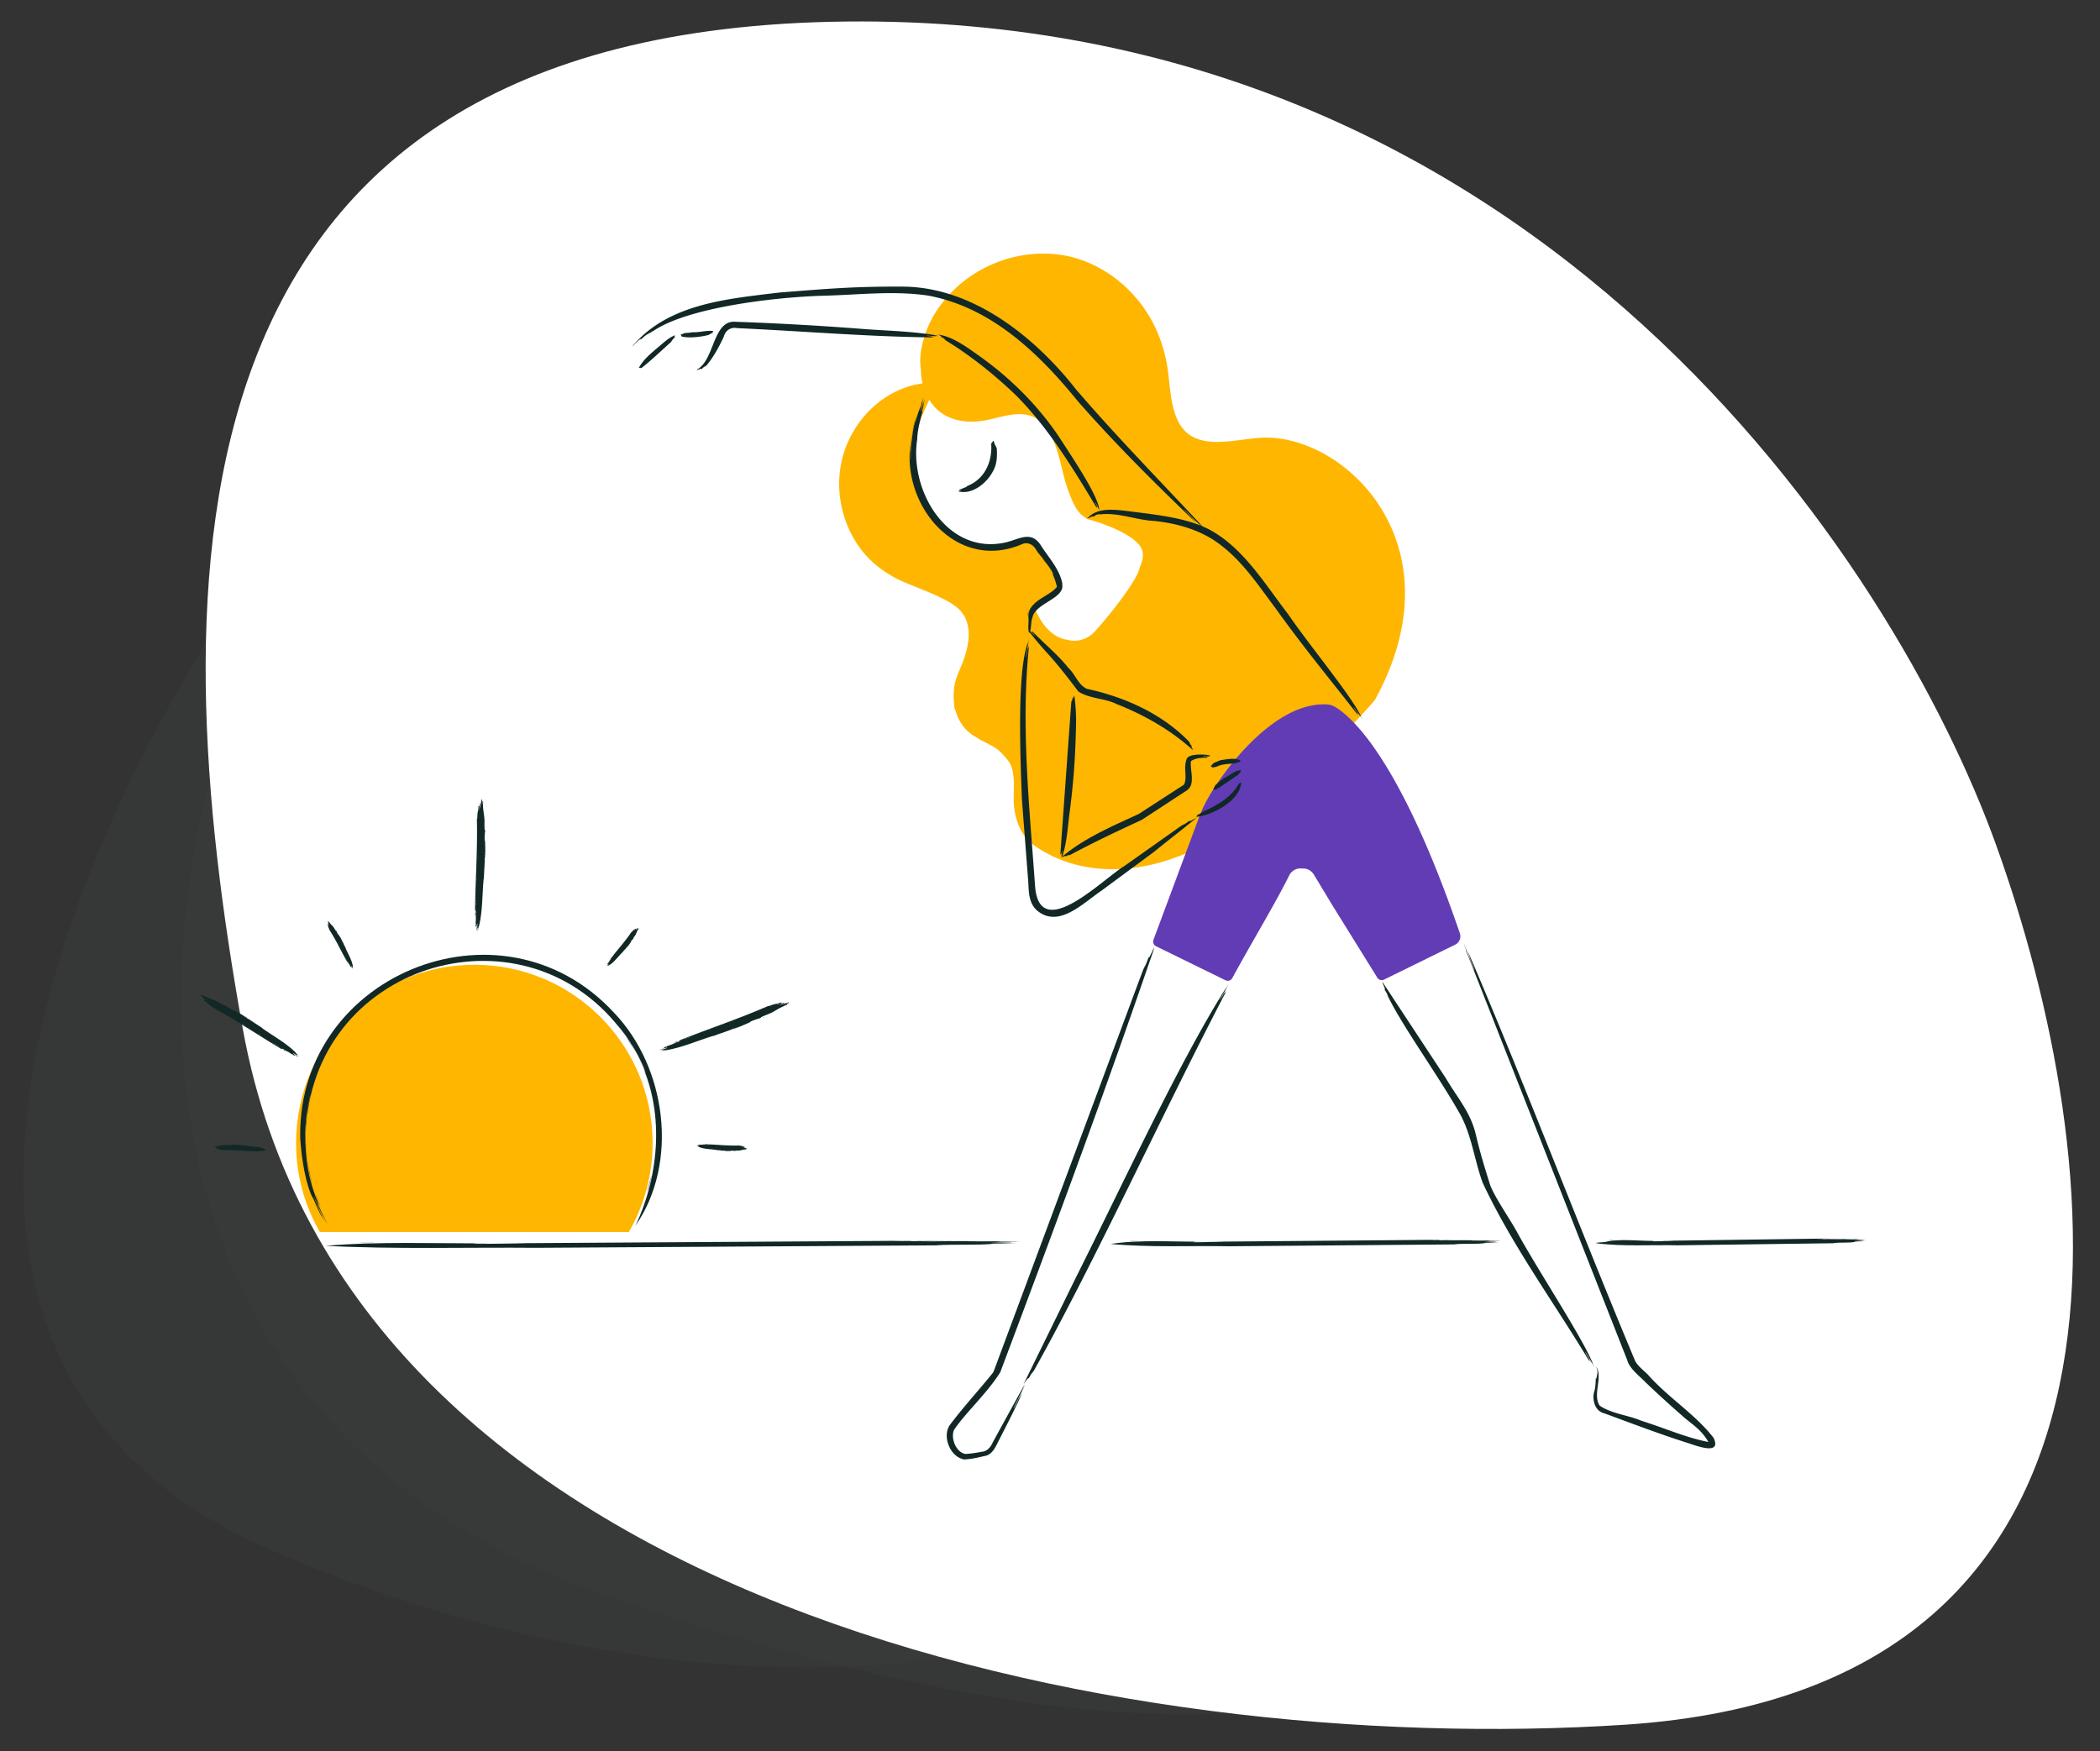<?xml version="1.0" standalone="no"?>
<!DOCTYPE svg PUBLIC "-//W3C//DTD SVG 1.1//EN" "http://www.w3.org/Graphics/SVG/1.1/DTD/svg11.dtd">
<svg xmlns="http://www.w3.org/2000/svg" xmlns:v="https://vecta.io/nano" viewBox="0 0 1200 1000.8" width="1200" height="1000.8"><rect x="0" y="0" width="1200" height="1000.8" fill="#333333" stroke="none"/><style><![CDATA[.B{fill:#112826}]]></style><defs><linearGradient id="A" x1="234.55" y1="820.796" x2="1024.186" y2="245.608" gradientUnits="userSpaceOnUse"><stop offset=".6" stop-color="#fff"/><stop offset="1"/></linearGradient><mask id="B" x="94.36" y="-8.73" width="1112.84" height="1017.82" maskUnits="userSpaceOnUse"><path d="M116.46 591.57C68.65 326.32 63.2-4.17 475.89-8.68s625.09 322.83 685.61 491.13c65.29 181.58 108.7 502.48-221.02 524.1-301.81 19.79-762.2-71.98-824.02-414.98" fill="url(#A)"/></mask></defs><g><g><g><g fill="#6d7978"><path d="M138.7 587.85c-12.85-71.27-22.5-147.46-21.04-220.3-92.02 149.57-192.65 413.33 30.71 515.37 108.95 49.78 255.93 83.78 391.01 64.76C345.43 894.5 174.06 784.04 138.7 587.85z" opacity=".05"/><path d="M138.7,587.85c-8.34-46.25-15.32-94.56-18.81-142.68-43,169.28-12.83,387.01,231.89,468.62,111.77,37.27,239.98,71.19,350.53,65.37-252.24-30.33-518.52-141.11-563.62-391.31Z" opacity=".05"/></g><g mask="url(#B)"><path d="M138.7 587.85C92.86 333.52 87.64 16.63 483.34 12.31s599.37 309.54 657.39 470.92c62.61 174.1 104.22 481.79-211.92 502.53-289.39 18.98-730.83-69.02-790.11-397.9" fill="#fff"/></g></g><g class="B"><path d="M283.27 710.61l9.12-.07-9.12.07zm-77.98-.25l8.8-.05c.48.08-8.3.25-8.8.05zm318.53-1.12l36.79-.07c-5.17.11-11.34.09-16.67.07-.03.02-1.04.08-.94.03-6.2-.08-12.62.25-19.18-.03zm49.36-.09c-2.23.03-6.56.08-8.49-.03l8.49.03zm-37.1-.06c.33-.06 1.98-.01 2.83-.03.97.03-2.47.04-2.83.03zm17.92-.1c-.3.05-1.75.02-2.2.03.14-.06 1.55-.01 2.2-.03z"/><path d="M509.98 709.3c6.39.32 16.54-.04 21.38.22 16.64-.28 24.45.1 39.93 0 .06.13-2.19.03-2.52.08 4.63.15 9.48.09 14.15.21-5.3.22-11.99.19-16.98.34 4 .16 7.92.11 12.26.14-.95.2-4.23.11-5.66.19 2.5.06 5.42.02 8.49.05-5.02.22-9.64.11-14.78.31-.5.1 1.36 0 1.26.07-8.19.87-22.32.21-32.07.82.4.08.65.01 1.57.05l-230.47 1.42c-39.08-.35-80.95.91-120.44-1.13 30.29-2.62 62.25-1.27 93.06-1.45-2.55.17-6.51-.1-9.12.27 9.4.17 20.6-.2 30.18-.27-2.21-.08-4.65 0-6.29-.03l233.63-1.48c-1.45.2-6.24-.09-7.55.19-3.74.12-6.63-.07-10.06 0z"/><path d="M689.21 709.69l5.12-.06c-1.29.13-3.82.07-5.12.06zm-43.83-.37l4.95-.03c.27.08-4.68.23-4.95.03zm179.01-.63h20.68l-9.37.04c-.02.02-.58.08-.53.03-3.48-.1-7.11.23-10.78-.06zm27.75-.02c-1.3.02-3.66.07-4.77-.04l4.77.04zm-20.85-.11c.19-.06 1.11-.01 1.59-.03.54.03-1.38.04-1.59.03zm10.07-.07c-.26.05-.88.01-1.24.03.08-.06.87-.01 1.24-.03z"/><path d="M816.62 708.73c3.66.28 8.78.08 12.02.2-.26.01.02.02 0 .05 4.16 0 9.79-.21 13.08-.05.07.06-.8-.01-.53.08 2.89.06 6.57.05 9.9.03.04.13-1.23.03-1.41.08 2.58.15 5.34.11 7.95.23-2.98.21-6.73.17-9.54.31 2.24.17 4.45.12 6.89.16-.52.2-2.38.11-3.18.18 1.4.06 3.05.03 4.77.07-2.8.2-5.42.1-8.31.29-.28.1.76 0 .71.07-4.44.85-12.59.18-18.02.77.23.08.37.01.88.05l-129.53 1.06c-21.88-.39-45.72.76-67.69-1.32 16.88-2.57 34.96-1.18 52.31-1.3-1.43.17-3.7-.11-5.12.26.09.15 2.22-.03 2.47.07l14.49-.3c-1.24-.08-2.62 0-3.53-.04l131.3-1.11c-.84.19-3.5-.09-4.24.18-2.1.11-3.73-.06-5.65-.02z"/><path d="M949.59 709.16l3.55-.06c-.88.13-2.64.07-3.55.06zm-30.34-.33c1.05-.08 2.36 0 3.42-.04.19.09-3.25.24-3.42.04zm123.9-.81c5.1.07 8.94-.1 14.31-.03-2.01.1-4.41.08-6.48.05-.01.02-.4.08-.37.03-2.41-.09-4.93.23-7.46-.04zm19.2-.05c-.86.03-2.58.07-3.3-.04l3.3.04zm-14.43-.09c.13-.06.77-.01 1.1-.03.38.03-.95.04-1.1.03zm6.97-.08c-.11.05-.68.02-.86.03.05-.06.6-.01.86-.03z"/><path d="M1037.77 708.07c2.51.28 6.1.07 8.32.19-.18.01.01.02 0 .05l9.05-.06c.05.06-.56-.01-.37.08l6.85.02c.03.13-.85.03-.98.08l5.51.23c-2.06.22-4.65.18-6.6.32 1.54.17 3.08.12 4.77.15-.35.2-1.64.11-2.2.18l3.3.06c.03.1-.76.03-.86.1-1.77-.02-3.11.1-4.89.19-.19.1.53 0 .49.07-2.93.85-8.75.2-12.47.79.16.08.25.01.61.05l-89.66 1.2c-15.08-.38-31.85.81-46.85-1.25 2.04-.71 4.75-.21 6.97-1.02 9.32-1.64 19.65.15 29.23-.34-.22.05-.95 0-1.1.08-.29 0-2.14-.08-2.45.18.06.15 1.54-.03 1.71.07l10.03-.31c-.86-.08-1.81 0-2.45-.04l90.87-1.25c-.55.19-2.46-.09-2.93.18-1.44.11-2.58-.06-3.91 0z"/></g><path d="M785.56 400.19c-7.05 8.3-14.72 16.08-22.26 23.6-15.34 15.28-31.77 29.34-49.1 42.02l-7.88 5.11c-3.01 2.27-6.03 4.36-8.9 6.24-29.96 19.65-70.12 27.88-101.9 9-4.41-2.62-8.7-5.82-11.43-10.41-2.49-4.19-3.78-8.75-4.5-13.63-1.25-8.45 1.82-20.77-3.71-27.62-5.5-6.82-7.25-7.34-14.56-11.06a28.72 28.72 0 0 1-3.34-2.01c-6.12-3.17-10.18-8.77-11.98-15.38-.61-1.04-.86-2.44-.75-3.65a31.47 31.47 0 0 1-.31-4.78c.11-10.99 4.27-14.48 7.1-24.87 2.4-8.84 2.6-18.15-4.25-24.72-7.3-7-26.89-12.86-35.61-17.41-8.82-4.6-16.45-10.86-22.15-19.38-11.15-16.68-13.98-38.87-5.8-57.87 7.88-18.31 24.06-31.63 42.94-34.24-.62-2.56-.94-5.16-.92-7.76-.32-2.16-.48-4.32-.38-6.34.26-5.23 1.49-10.35 3.26-15.25 3.55-9.84 9.7-18.29 17.16-25.24 15.45-14.36 36.8-21.33 57.07-19.23 20.96 2.16 40.21 14.97 51.92 33.13 6.08 9.43 9.95 19.96 11.76 31.23 1.68 10.52 1.51 22.55 6.68 32.01 9.41 17.22 32.21 8.99 48.09 8.47 47-1.53 112.67 61.22 63.75 150.06zM621.33 296.67c-3.65-2.45-6.79-4.07-11.55-18.17-4.22-12.49-5.18-28.65-15.46-37.68-8.59-7.55-20.32-2.79-30.17-.78-12.43 2.52-25.86.42-33.12-11.55l-4.52 9.85c-3.23 9.24-3.42 10.62-4.07 17.79-.5 5.48-.58 8 .56 13.34.4 1.87 1.33 7.44 1.77 8.3 1.97 3.84 3.25 8.72 5.26 12.54 2.1 3.98 3.85 7.97 7.56 10.2 3.34 2 3.9 3.89 7.24 5.89 2.67 1.6 3.12 2.09 6.02 3.27 1.53 0 4.88 2.05 6.39 2.23a60.91 60.91 0 0 1 6.11 1.09c1.9.45 21.35-5.32 24.98-3.87 3.79 1.52 15.72 21.54 16.75 25.49 3.18 4.02-14.51 10.8-14.51 10.8 6.61 19.58 19.22 20.28 19.22 20.21.47.14.96.26 1.45.35 5.25.99 10.61-.99 14.23-4.92 9.97-10.82 25.21-30.78 25.83-36.92 4.93-10.14-1.91-13.93-1.74-14.22-9.23-8.54-27.94-13.05-28.25-13.26" fill="#ffb600"/><g class="B"><path d="M598.28 322.93l-2.69-3.64c.78.8 2.05 2.69 2.69 3.64zM587 351.86c.3-1.47 1.2-3.17 2.01-4.49.45-.38-.88 1.47-1.1 2.23-.38.84-.58 2.15-.91 2.26zm-66.74-95.65c.44-6.26 1.35-12.43 3.36-18.53-.72 2.73-1.45 5.49-2.05 8.29.02.02.01.54-.05.48-.69 3.11-.73 6.45-1.26 9.76zm5.31-24.14v.15l.13-.48-1.51 3.92 1.49-3.93-.13.49.03-.15zm-4.9 17.84c-.05-.18.15-1.01.21-1.44.13-.49-.16 1.25-.21 1.44zm1.73-9.05c.03.16-.18.88-.22 1.11-.06-.09.17-.78.22-1.11z"/><path d="M520.26 263.32c.23-3.3.08-8 .64-10.94 0 .23.03-.01.07 0 .3-3.77 1.14-8.85 2.1-11.69.08-.04-.2.7-.02.49.8-2.68 1.81-5.82 2.82-8.52.18.03-.35 1.06-.34 1.24.27-.2.69-1.73.83-1.92l-.09.33c.23-1.88.77-3.7 1.92-5.26-.99 1.41-1.26 3.7-1.45 5.33l.06-.22a40.4 40.4 0 0 0-1.07 3.33c.49-1.03.97-2.1 1.37-3.21l-.04.15c.12-.84.32-1.98.55-2.68.09.51-.25 1.92-.3 2.72l.02-.09c-.02.06-.03.12-.04.16l.08-.15-.02.08c.22-1.24.38-2.61 1.09-4 .12.02-.37.94-.3 1.1-.36 1.11-.41 1.93-.56 2.94v-.03c-.08.47-1.38 4.29-.63 2.62.12-.32.16-.01.24-.08.12-.02-.18.65-.23.91-1.29 4.73-2.65 9.9-2.83 14.76.12-.18.06-.31.18-.75-5.37 29.84 16.93 68.01 50.76 59.98 7.33-1.77 14.03-6.72 19.58 1.58 4.04 6.6 11.26 14.06 12.51 22.72l-.35-.82c2.61 8.61-15.29 11.11-16.86 19.62-1.07 2.64-.37 6.6-1.87 8.81-.93-2.76-.1-6.13-.42-9.09-.4-9.36 11.96-11.7 16.33-17.36-.97-3.71-2.17-7.41-4.62-10.78.22.19.65 1 .82 1.11.22.3 1.25 2.36 1.71 2.55.16-.16-.94-1.68-.94-1.93-2.1-3.35-5.14-7.1-7.57-10.34.54.99 1.34 1.93 1.77 2.63-1.11-1.37-2.58-3.54-3.68-5.34l.05.07c-1.6-2.3-4.57-3.54-7.2-2.47l.11-.04c-36.88 16.24-68.75-20.54-64.27-56.58.16.74-.28 3.26.04 3.89.04 1.91-.07 3.41.01 5.17z"/><path d="M548.12 280.7c.08-.19-.34-.2-.4-.19.04-.21 1.3-.03 1.52-.16-.03-.23-.69-.2-.78-.16.23-.14-.26-.16-.29-.34.07.01.14.02.2.01.06-.08-.09-.14-.08-.24.82.17 1.89-.57 2.56-.78.55-.28 1.43-.38 1.82-1.05 10.41-4.06 14.42-14.46 13.72-23.98a16.81 16.81 0 0 0 .12-.48.52.52 0 0 1 .05.24c.2-.22.21-.46.05-.73.65.13.8-.93.88-.85.26-.06.5.52.6.82.1 1.25 1.36 2.48 1.53 3.82.25 4.58 0 9.06-2.4 13.06-3.47 6.51-11.7 13.15-19.43 11.21-.19 0 .17-.33.31-.21zM910.1 779.15c-.51-.49.88 1.9 1.08 2.24-.4-.27-4.34-7.33-5.21-8.64-.26.03 1.96 3.82 2.35 4.37-.98-1.39.67 1.45.54 1.59-.3-.43-.9-1.93-.74-.81-20.21-33.61-44.24-66.3-60.86-101.85-4.63-12.62-6.19-26.45-12.46-38.39-11.92-21.43-32.5-49.78-41.03-66.91l-1.38-2.69a27.38 27.38 0 0 1 .85 1.4c-.4-1.12-1.15-2.48-2.22-4.09 1.37 1.11-1.55-4.51-1.17-3.98.42.58-.12-.6 1.06 1.28l35.23 53.5c6.95 11.73 13.7 18.99 16.93 31.23 2.82 11.88 4.89 18.53 8.6 30.37 3.21 7.8 12.09 20.41 15.45 26.88 12.31 22.33 37.12 59.86 42.97 74.5zm-72.47-236.13c.57.97-1.03-3.26-1.25-3.86.39.57 5.07 13.1 6.09 15.49.29.08-2.34-6.68-2.79-7.7 1.14 2.56-.79-2.51-.66-2.66 31.62 73.59 63.19 156.73 95.3 233.45 1.52 3.21 5.78 6.12 8.09 8.78 11.41 12.68 26.31 21.85 36.75 35.26 4.86 10.16-9.6 4.65-14.04 3.2-16.95-5.38-31.74-11.08-48.41-17.19l.1.03c-5.66-1.3-6.97-7.9-5.93-12.63.22-.72-.14 2.33-.02 2.24l.52-4.96c-.04.89-.1 1.79-.17 2.7.36-1.91.59-4.46.69-7.66.21 1.39.6-.52.89-2.64.27-1.17-.56-3.57-.74-3.89 4.11 6.3-2.17 16 2.04 22.41 6.86 4.72 16.44 5.43 23.92 8.69 13.25 4.1 25.7 9.81 39.03 12.24-.09.03-.37.29-.39.47-.04.04-.02.14-.03.12-4.45-8.37-10.5-11.1-16.06-16.37-6.47-5.51-19.3-17.45-20.93-19.17-2.93-2.98-8.54-7.26-9.79-12.01l-92.22-234.33zM583.85 794.76c-.3.98 1.61-2.66 1.89-3.17-.91 2.06-5.25 10.31-6.63 13.51.98-1.18 2.88-5.65 3.39-6.58-1 2.32 1.2-2.04 1.41-2.02-2.54 6.08-8.98 18.69-12.84 26.21-1.74 3.19-3.49 8.31-7.81 9.35-4.2.89-7 1.79-12.31 2.11-8.05-1.45-12.87-13.36-8-19.96 7.62-10.1 16.46-19.71 24.4-29.55.71-1.11 1.35-3.37 1.87-4.6l83.64-224.85 1.76-4.14c-.26.76-.55 1.52-.85 2.29.82-1.55 1.69-3.69 2.6-6.43-.29 2.53 3.34-6.18 3.06-5.25-.02 1.18-1.93 6.15-2.63 8.26-27.11 78.89-55.68 155.89-85.21 234.34-7.22 11.74-20.18 23.52-26.48 33.07-1.89 4.68 1.02 12.39 6.32 13.65 3.09-.06 6.5-.66 9.58-1.23 3.26-.24 5.17-2.84 6.4-5.62l17.77-32.33c.86-1.63-.65 1.9-1.31 2.95zm116.67-230.03c-.17.69 1.21-1.75 1.4-2.1-.04.49-4.21 7.57-4.9 9.01.15.21 2.33-3.69 2.62-4.31-.72 1.57.93-1.33 1.12-1.29l-.69 1.2c-.17.48.36-.34.36-.14-36.35 69.62-73.78 151.97-109.3 215.73l-1.66 2.58c.25-.49.52-.97.8-1.45-.78.92-1.6 2.27-2.46 4.03.28-1.77-3.16 3.69-2.89 3.09l29.44-60.01c26.3-52.32 59.87-124.88 86.16-166.33z"/></g><path d="M659.11 537.19l26.77-71.96c.2-.55.55-1.03.75-1.58 4.58-12.47 38.26-63.51 72.14-60.98 1.36.1 2.67.53 3.86 1.21 7.64 4.41 36.13 25.94 71.58 129.57.86 2.52-.28 5.3-2.67 6.48l-40.71 19.99a2.92 2.92 0 0 1-3.79-1.12l-25.84-41.64-10.39-17.21a7.17 7.17 0 0 0-5.62-3.54h-1.18c-3.02-.39-5.96 1.19-7.31 3.93-7.91 16-20.93 37.36-32.55 58.72-.75 1.37-2.44 1.91-3.84 1.23l-39.74-19.47a2.92 2.92 0 0 1-1.45-3.63z" fill="#623cb5"/><g class="B"><path d="M588.51 360.89c.35.1-.52-.87-.65-1 .29 0 2.75 2.95 3.31 3.45.2-.13-1.19-1.67-1.44-1.87.64.49-.39-.67-.28-.81.22.19.54.86.51.22 6.86 7.13 14.38 13.15 20.7 21.03 3.8 3.55 5.52 9.58 10.37 11.78 21.87 4.73 43.37 14.37 58.94 30.73.03.27-.49-.47-.55-.37a29.94 29.94 0 0 1 .89 1.16c-.19-.17-.38-.35-.56-.55.24.54.69 1.14 1.39 1.75-.98-.16.78 2.29.52 2.09-.27-.21.03.33-.71-.4-12.3-11.06-27.58-19.7-42.76-25.63-6.9-3.49-15.3-2.97-21.94-7.19-6.16-8.07-11.06-14.59-17.91-22.11-1.48-1.52-13.17-15.02-9.81-12.26zm189.08 48.25c-.49-.34.86 1.53 1.06 1.79-.38-.17-4.22-5.73-5.05-6.74-.24.07 1.91 3.04 2.29 3.46-.95-1.06.65 1.17.54 1.32l-.66-.93c-.31-.28.11.4-.05.34-15.48-19.79-31.94-39.8-46.56-60.35-9.48-12.57-18.42-26.31-30.97-36-10.9-8.76-24.72-12.8-38.47-14.26-10.61-.5-21.23-5.22-31.66-3.66-.37-.05.97-.37.9-.45a10.1 10.1 0 0 0-2.16.7 6.13 6.13 0 0 1 1.12-.55c-1.2.17-2.22.92-3.31 1.69.84-1.26-3.81 1.27-3.38.93 5.85-6.83 16.04-5.11 24.08-4.21 14.85 1.96 31.91 3.5 45.26 10.2 19.7 10.28 32.15 31.33 45.29 48.32 11.97 17.59 36 46.53 41.73 58.4zm-170.74 79.97c-.15-.27-.32.73-.34.88-.18-.18.47-3.1.48-3.68-.23-.07-.49 1.53-.48 1.78-.04-.63-.25.56-.44.56.03-.28.27-.72-.16-.42l6.31-87.64c.18-.16 0 .52.11.5a19.5 19.5 0 0 1 .24-1.1c.01.2 0 .4-.02.6.25-.42.33-.99.25-1.7.59.63 1.03-1.69 1.07-1.45.93 6.15 1.21 13.24.93 19.66-.32 15.85-1.49 31.54-3.61 47.43-1.12 8.66-1.54 17.15-4.26 25.41-.07.45-.24-.52-.08-.81z"/><path d="M690.85 432.1c-.3.17.9.26 1.05.28-.18.15-3.68-.2-4.36-.09-.04.23 1.85.27 2.14.24-.73.11.68.19.7.38-.29 0-.89-.22-.46.2-3.21-.14-7.01.22-9.39 1.94-.72 5.06 2.87 13.27-2.35 16.72l-25.69 16.81c-14.07 6.5-27.91 13.03-41.49 20.36-.25-.04.5-.34.42-.42l-1.19.53a5.87 5.87 0 0 1 .58-.39c-.54.08-1.15.39-1.78.93.23-.95-2.18.47-2.01.27.21-.24-.35.01.42-.65 12.97-10.6 28.23-17.02 43.35-24l-.3.17 26.07-16.9c2.08-4.21-.43-9.11 1.44-14.43 1.12-4.57 17.07-2.18 12.85-1.97zm-6.98 34.58c.04-.15-.31-.07-.36-.06 0-.14 1.07-.3 1.24-.41-.05-.16-.6-.02-.67.04.18-.15-.24-.06-.29-.18.06 0 .12-.02.17-.03.04-.07-.09-.08-.1-.15 1.33-.48 2.65-1.15 3.75-2.05 7.75-3.37 16.55-8.61 20.09-15.74.1-.1.17-.2.26-.3 0 .07-.03.13-.06.2.2-.08.31-.26.31-.51.56.41.95-.8.98-.03-.52 10.11-16.5 18.6-25.56 19.44-.15.04.09-.26.22-.21z"/><path d="M587.26 367.64c.04.72.64-2.07.76-2.42-.17.94-1.71 9.16-1.7 10.26.21.13.85-4.36.94-5.05-.14 1.75.42-1.6.63-1.61-.05.44-.58 2.15.03 1.12-4.58 45.16.34 91.44 3.58 136.78 2.63 32.61 38.57-4.18 50.74-11.56l32.25-22.82 2.66-1.69a24.52 24.52 0 0 1-1.38 1.01c1.12-.53 2.46-1.43 4.03-2.69-1.04 1.51 4.51-2.07 3.99-1.63-7.46 6.25-16.61 13.18-24.35 19.54l-29.99 22.17c-10.55 7.04-24.73 22.17-37.31 10.95-4.86-4.92-4.13-11.54-4.69-17.62l-3.48-45.33c-1.08-26.92-2.72-73.48 3.29-89.41zm121.68 72.71c.03.14.23.05.25.04.05.13-.57.3-.65.4.09.14.4 0 .42-.05-.06.14.18.04.26.15-.04 0-.07.02-.1.04 0 .07.09.07.12.13-.44.08-.74.71-1.04.95-.23.26-.67.42-.72.87-4.11 2.71-9.12 6.37-12.9 8.5-.09.01-.18.02-.27.02.02-.04.05-.06.09-.08-.17-.08-.29-.04-.36.1-.28-.58-.89-.15-.72-.61.51-.5.77-1.37 1.18-2.01 2.03-1.83 3.8-3.34 6.19-4.71 2.62-1.45 5.29-3.66 8.3-3.93.08-.04.04.23-.06.19zm-.2-5.52c-.04.13.14.17.16.18-.02.14-.57-.08-.68-.04 0 .17.29.23.34.19-.11.08.11.14.11.27-.03-.02-.06-.03-.09-.03-.03.05.03.11.02.18-.35-.18-.89.18-1.22.22-.3.09-.71 0-.94.35-3.65.55-7.55.37-10.99 1.92-.73.41-1.85.39-2.57.66-.08-.11.09-.04.05-.12-.08-.01-.16-.03-.24-.06.03-.03.06-.04.1-.04-.14-.12-.25-.13-.35-.01-.13-.63-.77-.41-.52-.79.58-.31.99-1.08 1.53-1.55 1.16-.6 2.79-1.1 3.87-1.65 3.56-.46 8.26-1.69 11.57.19.08.01-.09.21-.15.12zm-23.77-135.78c-.87-.6 2.12 2.39 2.55 2.82-.65-.31-9.26-9.21-10.99-10.88-.28.05 4.43 4.84 5.2 5.53-1.93-1.74 1.6 1.84 1.53 2.03-21.14-20.16-46.32-45.13-67.54-69.46-22.24-27.37-49.48-53.52-85.43-60.15-20.16-2.98-40.57-.3-60.92.11-30.51 1.07-76.83 7.23-95.78 19.94-1.35.74-2.59 1.6-3.84 2.41.64-.5 1.32-.97 2-1.44-1.56.82-3.54 2.13-5.59 4.19.72-1.92-4.75 3.7-4.75 3.96.28-.5.11-.33.11-.42 20.54-24.2 54.21-26.9 84.14-30.52 28.08-2.21 42.67-3.49 70.41-3.35h-.15c39.69.2 75.28 28.47 99.11 58.94 23.65 27.45 47.96 52.17 72.45 78.49 1.36 1.33-1.68-1.2-2.5-2.19zM385.48 191.92c.03.14.28-.03.32-.06.06.14-.74.58-.84.72.11.13.5-.15.53-.23-.08.19.22-.02.31.07-.05.02-.09.05-.13.08 0 .08.11.05.14.11-.89.81-1.73 1.76-2.31 2.81-5.34 4.78-11.76 10.92-16.83 14.82l-.34.12c.03-.05.08-.09.13-.12-.21-.03-.36.05-.47.24-.49-.67-1.37.26-.57-.89 2.41-4.08 5.88-7.04 9.49-10.14 3.4-2.68 6.63-6.16 10.65-7.79.11-.08.04.26-.09.25zm148.78-.04c-.42.16 1.23.3 1.47.31-.27.18-5.1-.36-6.04-.36-.08.23 2.55.44 2.95.42-1.02.06.94.24.97.42-.31.02-1.27-.3-.65.18-37.19-.4-74.45-3.6-111.69-5.3-3.73-.72-6.66 1.25-7.66 4.88-2.86 6.07-5.84 11.67-10.32 16.98-.31.1.56-.69.44-.74-.44.46-.91.89-1.41 1.29.22-.26.46-.51.7-.75-.68.39-1.35 1.05-2.24 1.91.27-.92-2.29.57-2.64.35.34-.22-.35-.07.73-.61 9.55-5.99 8.63-28.11 21.5-26.94a1705.55 1705.55 0 0 1 73.44 4.15c14.19 1.05 27.83 1.28 41.74 3.7.74.06-.81.26-1.31.11zm93.82 98.81c-.33-.25.32 1.13.4 1.32-.26-.13-2.05-4.21-2.52-4.95-.23.06.83 2.23 1.04 2.54-.54-.77.24.86.09.97-.16-.25-.33-1.15-.46-.43-13.59-22.6-27.67-45.88-46.52-64.65-12.24-11.63-25.98-22.67-40.34-31.33-.14-.26.68.31.7.2l-1.37-.88a8.08 8.08 0 0 1 .79.37c-.46-.49-1.2-.9-2.2-1.16.94-.44-1.72-1.47-1.93-1.47 8.21.86 16.62 7.1 23.42 11.93 17.96 12.72 33.33 27.95 45.62 45.99 7.67 11.88 21.91 32.81 23.28 41.54zM407.37 189.35c0 .14.21.1.25.09.01.15-.64.16-.74.23.05.16.39.11.42.06-.09.12.16.08.22.2-.04 0-.08 0-.11.01-.02.06.07.09.08.16-.45-.03-.93.5-1.29.64-.3.18-.78.2-.98.61-4.71 1.29-11.33 2-15.55 1.03-.07-.05-.15-.1-.22-.16.04-.01.08 0 .12 0-.08-.17-.19-.23-.34-.16.18-.62-.53-.7-.11-.93.69-.04 1.43-.51 2.11-.76 1.31-.12 3.03-.13 4.21-.49 3.91.28 8.16-1.17 12.04-.7.1-.02-.02.24-.11.17z"/></g><path d="M182.8,704.2c-8.66-14.98-13.62-32.37-13.62-50.91,0-56.26,45.61-101.87,101.87-101.87s101.87,45.61,101.87,101.87c0,18.55-4.96,35.93-13.62,50.91H182.8Z" fill="#ffb600"/><g class="B"><path d="M362.93 600.9l-5.13-8.23c1.54 1.93 3.95 6.06 5.13 8.23zm6.81 80.16l2.49-8.97c.31-.43-1.97 8.57-2.49 8.97zm-194.58-41.67c-1.24 13.73-.3 24.38 3.56 38.39-1.68-5.18-2.95-11.61-3.5-17.2-.03-.03-.22-1.08-.15-.99-.56-6.54-.88-13.7.08-20.21zm8.16 50.83c-1.05-2.19-2.68-6.31-3.24-8.34l3.24 8.34zm-8.47-37.91c.05.35.11 2.08.16 2.98.01 1.02-.19-2.6-.16-2.98zm2.37 18.68c-.16-.46-.39-1.64-.51-2.26.08.13.34 1.6.51 2.26z"/><path d="M177.64 625.03c-2.13 6.36-3.02 17.04-3.29 22.3.33 17.47 1.78 26.09 7.76 41.24-.14.13-.91-2.14-1.09-2.44 1.6 4.64 3.92 9.29 6.24 13.65-3.18-5.01-5.95-11.13-7.91-16.24 1.25 4.09 2.94 7.95 5.02 12.09-.7-.79-2.13-4.01-2.79-5.38 1 2.49 2.4 5.3 3.95 8.2-2.72-4.43-4.87-9.41-6.85-14.31-.29-.47.49 1.38.38 1.3-4.35-8.11-6.71-22.86-7.4-33.73-.08.44-.02.71-.01 1.71-4.41-95.27 114.33-144.85 179.13-74.69 30.04 31.21 37.28 85.77 12.36 121.81 13.79-28.99 16.86-66.3 1.79-95.78 1.42 2.34 2.76 6.35 4.15 8.78-3.27-9.46-9.68-19.91-16.2-27.65 1.24 1.72 2.91 3.71 3.99 5.38-55.36-76.77-175.34-41.99-181.88 52.09-.16-1.55.69-6.55.59-7.93.4-3.91 1.27-6.89 2.05-10.41z"/><path d="M271.56 521.53c.23.18.05.55.15.86h-.2c.03.42-.07 1.04.05 1.33-.1.32-.16-.47-.1-.39-.08-.81-.04-1.18.1-1.8zm5.7-30.12c.11.19.02.7.05 1.02-.11.29.02-.44-.1-.39-.01-.25.09-.33.05-.63zm-.05-10.98c.18-.12.03.27.15.24-.04.2.1.68-.1.63-.05-.29-.01-.43-.05-.86zm.39-8.24c.17.17.07.78.1 1.18-.1.07-.08-.88-.1-1.18z"/><path d="M272.95 531.96c.34-.84.34-2.1.84-2.9 2.05-8.71 1.74-17.83 2.57-26.67.12-.03.05-.34.15-.39.05-3.97.61-8.28.45-12.24.15-.23-.08-1.06.15-1.18.11.84-.21 1.82.15 2.2.17-.08-.14-.02-.05-.24.04-.15.15-.05.05-.24.13-.76-.16-1.84.05-2.59-.2.05-.06-.43-.1-.63.07 0 .05.14.1.16.03-2.01-.1-3.77-.1-5.73-.53-1.96-.23-4.34 0-5.96-.18.07.06.3-.15.31-.27-.47.59-.35.25-.71-.13.35 0-.13-.2-.16.08-.78.18-.51-.2-1.02-.04-1.42-.12-3.03-.05-4.31.07-4.05-1.29-7.53-.74-11.45-.16-.05-.23.05-.35.08-.12-.27-.26-.53-.3-.94-.1-.02-.1-.21-.15-.31-.2.08-.15-.23-.35-.16.08.27.04.71.05 1.1-.07.12-.07.37-.15.47-.05 1.01-.24 1.82-.35 2.75-.09.05 0 .37-.1.39-.03.16.08.54-.1.47.01-.82-.26-1.88.3-2.35.04-.37-.13.11-.15-.16-.12-.03-.2-.09-.3-.16.02.49.03.91-.25 1.33-.06-.21.09-.46 0-.47-.1.28-.21.73-.25.86-.14.01.06-.51-.15-.39-.22 0 .1.4-.15.39.16.74-.27 1.39-.25 2.2-.3 1.5-.33 2.82-.4 4.39-.08.09-.12.23-.2.31.41 17.46-.83 34.55-1.09 52 .55.43.3 2.29.4 3.69.08.02.03.17 0 .24.13-.05.18.03.15.24 0 .22-.14-.19-.1.16.08-.02.12.09 0 .08.14.98-.08 2.27-.1 3.37.43.2-.09 1.28-.05 1.73.19.09.18-.28.3-.08.04.22-.07.2-.05.39.27-.01.15-.65.45-.63 0 .36-.14.65-.05.94-.18-.12-.03.27-.15.24.09.65-.14 1.32-.05 1.96-.02-.31.11-.39.1-.71.42-.74.04-2.38.25-3.37.14 0 .09-.33.25-.31.05.41.06.7-.05 1.02.08.37.03.99-.15 1.18-.03.17.09.18.1.31 0 .07-.15.31 0 .39.02-.33.11-.88.3-.71-.09.14-.05.41.05.47 0 .23-.03.84-.1 1.18 0 .12-.18.54 0 .47v-.31zm-1.04-11.92c.12.07-.01.55.1.63-.04.27-.04.48 0 .78-.06.26.06.38-.1.39.03-.69-.05-1.3 0-1.8zm-.05-.39c.03-.16-.08-.54.1-.47-.03.16.08.54-.1.47zm.15-3.84c-.09.34.04 1.67-.1 2.2-.09-.54.08-1.15-.05-1.73.15 0-.07-.58.15-.47zm0 7.84c-.12.05-.06-.93 0-.71v.71zm-.1-1.57c.15-.08.09.17.1.31-.09-.02-.11-.14-.1-.31zm.1-8.24c.1.54-.05 1 0 1.8-.16-.36-.04-1.31 0-1.8zm.05-.16c-.09-.06-.04-.26-.05-.39.11-.01.02.28.05.39zm0-.63c-.17-.29.14-.4 0 0h0zm.05-2.51v-.16c.11-.04.09.11.1.24-.04-.01-.05-.08-.1-.08zm.5-7.22c-.09.03-.09-.44.05-.31 0 .14-.06.17-.05.31zm-.05-.39c0-.26.08-.39.05-.71.11-.07.1.82-.05.71zm.25-3.45c-.12-.4.13-.32 0 0h0zm.2-4.39c-.09-.07-.03-.32-.05-.47.11 0 .02.33.05.47zm.05-3.61v-.24h.1v.24h-.1zm0-.31c0-.07.02-.07.05-.08-.04-.85.2.15-.05.08zm.1-1.41c-.1.03-.07-.36.05-.24v.16s-.05.03-.05.08zm-.05-.94c.06.03.1.1.1.24-.11.04-.09-.11-.1-.24zm.3-25.1v-.24h.1v.24h-.1zm0-.71c.05.03.31-.4 0-.39 0-.08.06-.06.1-.08.17-.45-.07-1.08.25-1.25-.08.27-.04 1.18-.05 1.8-.09.06-.18.13-.3.16-.01-.13.08-.2 0-.24zm1.68-5.1c.2-.05.06.43.1.63-.09-.13-.11-.35-.1-.63zm0-.08c.03-.06.08-.21 0-.24.07-.34.2.37 0 .24zm.64 1.96v-1.02c.19-.05-.05-.33.2-.31.13.23-.02.49 0 .78-.12.09 0 .57-.2.55zm1.29 16.55c-.15-.1.04-.3.05-.39.15.1-.04.3-.05.39z"/><path d="M162.01 600.16c.25-.12.45.2.73.25l-.1.17c.34.16.76.51 1.04.54.2.23-.44-.07-.35-.09-.66-.29-.92-.48-1.33-.87zm-20.16-18.09c.2-.02.55.29.8.4.17.22-.33-.21-.35-.09-.2-.1-.21-.22-.45-.32zm-8.41-4.75c0-.21.22.09.25-.03.13.12.56.21.43.36-.25-.09-.33-.18-.68-.33zm-6.08-3.94c.21-.08.63.28.95.43 0 .11-.71-.32-.95-.43z"/><path d="M170.66 603.51c-.18-.25-.43-.49-.77-.73-.07-.46-.99-.77-1.02-1.27-5.61-5.56-12.74-9.3-19.07-13.88.04-.11-.24-.19-.23-.3-3.01-1.78-6.01-4.14-9.12-5.73-.1-.23-.85-.4-.82-.64.7.28 1.31.98 1.75.83.02-.18-.09.11-.2-.06-.09-.1.03-.15-.16-.15-.51-.44-1.5-.68-1.95-1.17-.06.19-.36-.14-.53-.19.03-.06.13.02.17-.02-1.52-.9-2.92-1.56-4.42-2.41-1.75-.39-3.45-1.71-4.55-2.6-.04.18.26.08.17.27-.49.02.02-.66-.42-.52.2.27-.1-.06-.22.1-.22-.16-.26-.25-.57-.39-.14 0-.05.21-.3.11-1.1-.58-2.38-1.23-3.32-1.84-3.06-1.83-6.39-2.17-9.11-4.35-.11.12-.07.22-.11.34-.27-.01-.53 0-.87-.15-.07.08-.21 0-.31 0-.04.21-.25.03-.29.23.24.05.57.27.86.44.06.12.25.22.29.33.75.49 1.27 1 1.92 1.5 0 .09.29.16.25.26.11.1.46.17.31.29-.63-.36-1.59-.63-1.65-1.29-.26-.2.02.16-.19.06a.83.83 0 0 1-.27.19l.66.38c.08.14.13.28.24.42-.19-.04-.31-.28-.36-.21.16.21.45.5.54.59-.06.13-.36-.28-.37-.04-.11.19.36.09.23.3.67.2.92.84 1.55 1.17.98.91 1.99 1.52 3.16 2.26.03.1.11.2.14.31 13.53 7.27 25.95 15.81 39.15 23.65.58-.29 1.9.74 3.01 1.27.05-.06.15.05.18.1.03-.13.11-.14.25-.03.17.1-.21.04.07.15.03-.08.13-.07.06.03.8.3 1.68 1.05 2.52 1.56.32-.31.95.64 1.29.8.16-.13-.12-.27.09-.29.19.06.12.15.27.21.12-.24-.42-.41-.26-.66.27.16.42.4.69.45-.18.1.19.14.11.23.54.21.93.7 1.47.9-.25-.12-.24-.27-.49-.39-.33-.66-1.81-1.08-2.45-1.69.06-.13-.21-.22-.12-.35.34.13.56.26.75.49.32.09.78.4.82.64.12.1.18 0 .29.05.06.02.16.26.3.17-.24-.17-.61-.48-.39-.57.06.14.29.22.38.16a5.89 5.89 0 0 1 .85.6c.09.06.32.39.36.21l-.24-.14zm-9.62-4.3c.11-.08.41.25.53.19.1.04.08.1.16.15.22 0 .24.17.44.2.16.17.32.11.25.26-.51-.33-1.01-.52-1.38-.79zm-.32-.13c-.11-.1-.46-.17-.31-.29.11.1.46.17.31.29zm-2.86-1.81c.21.23 1.31.7 1.63 1.04-.46-.16-.84-.57-1.34-.71.07-.13-.48-.19-.29-.33zm5.99 3.42c-.01.13-.75-.35-.54-.31l.54.31zm-1.25-.6c.01-.16.18 0 .29.05-.06.07-.16.04-.29-.05zm-6.24-3.68c.46.14.73.48 1.38.79-.35-.01-1.02-.54-1.38-.79zm-.1-.11c-.09.05-.22-.08-.32-.13.04-.1.22.1.32.13zm-.48-.27c-.31.02-.24-.29 0 0h0zm-1.89-1.14l-.12-.07c.02-.11.13-.03.23.02-.03.03-.08 0-.11.05zm-5.26-3.58c-.02.09-.38-.12-.21-.18.11.06.1.12.21.18zm-.32-.13c-.2-.11-.26-.24-.51-.35 0-.13.68.27.51.35zm-2.51-1.72c-.36-.07-.18-.26 0 0h0zm-3.25-2.09c-.1.05-.26-.11-.38-.16.06-.09.26.13.38.16zm-2.73-1.62l-.18-.1.05-.09.18.1-.05.09zm-.24-.14c-.06-.02-.05-.05-.04-.08-.65-.32.22-.1.04.08zm-1.03-.7c-.02.1-.31-.09-.15-.15l.12.07s0 .05.04.08zm-.74-.37c.06-.04.13-.04.23.02-.02.11-.13.03-.23-.02zm-19.01-11.22l-.18-.1.05-.09.18.1-.05.09zm-.54-.31c.05-.05-.17-.44-.3-.17-.06-.03-.02-.08-.01-.12-.26-.34-.86-.41-.83-.76.17.19.88.55 1.35.83 0 .11.01.21-.03.33-.11-.05-.11-.16-.18-.1zm-3.05-3.69c.06-.19.36.14.53.19-.14.02-.32-.06-.53-.19zm-.06-.03c-.03-.06-.13-.16-.18-.1-.23-.21.38-.02.18.1zm1.82.3l-.78-.45c.06-.18-.28-.1-.14-.31.24-.01.36.23.6.34.01.15.44.25.32.41zm13.27 6.11c-.15.09-.21-.16-.27-.21.15-.09.21.16.27.21z"/><path d="M387.11 595.23c-.09.28-.51.27-.78.48l-.08-.18c-.39.2-1.03.35-1.27.57-.35.04.39-.33.34-.25a5.27 5.27 0 0 1 1.78-.62zm31.18-6.65c-.14.18-.67.3-.96.45-.32.02.43-.16.34-.25.24-.11.35-.05.62-.2zm10.57-4.39c.18.11-.25.13-.17.23-.21.04-.61.36-.64.16.26-.16.41-.18.81-.39zm8.08-2.9c-.1.23-.72.37-1.1.56-.1-.06.82-.42 1.1-.56z"/><path d="M377.58 600.64c.94-.01 2.13-.51 3.12-.37 9.19-1.56 17.84-5.44 26.68-8.17.07.1.35-.09.43-.02 3.84-1.53 8.21-2.72 11.96-4.43.28.05 1-.49 1.19-.33-.77.44-1.82.52-2.06 1.01.14.12-.03-.14.21-.14.16-.02.11.12.25-.05.78-.18 1.71-.87 2.51-.98-.12-.16.39-.22.57-.34.02.06-.12.1-.11.15 1.94-.77 3.59-1.58 5.48-2.36 1.69-1.27 4.09-1.93 5.74-2.36-.13-.14-.26.17-.36-.01.35-.44.56.41.77-.05-.39.02.13-.05.08-.25.31-.09.42-.07.77-.26.1-.12-.15-.16.13-.32 1.35-.6 2.87-1.31 4.14-1.75 3.92-1.53 6.76-4.18 10.75-5.22-.02-.17-.14-.19-.21-.29.22-.22.41-.45.79-.65-.02-.1.16-.17.25-.26-.15-.15.17-.23.02-.38-.23.18-.67.32-1.04.48-.14-.02-.38.08-.51.05-1 .35-1.84.5-2.78.77-.08-.06-.36.15-.42.06-.17.04-.49.29-.49.09.8-.31 1.7-.98 2.38-.66.37-.1-.15-.08.09-.2-.02-.12.01-.23.04-.34-.46.21-.86.39-1.38.3.18-.14.48-.1.45-.19-.3.02-.78.1-.93.11-.07-.12.52-.15.32-.29-.08-.21-.35.25-.43.02-2.1.73-4.41 1.05-6.59 2.01-.11-.04-.26-.02-.38-.06-16.67 7.29-33.61 12.9-50.53 19.58-.21.68-2.09 1.18-3.4 1.83 0 .08-.15.1-.23.09.09.1.04.18-.17.23-.21.09.13-.2-.19-.03.05.07-.04.15-.08.03-.9.52-2.21.83-3.29 1.24-.05.49-1.27.42-1.68.64-.01.21.33.05.19.24-.2.13-.22.02-.4.11.12.25.68-.12.77.16-.35.14-.68.13-.93.33.05-.21-.27.08-.28-.04-.59.34-1.33.39-1.91.73.29-.14.42-.05.72-.19.89.09 2.31-.91 3.34-1.11.06.13.35-.05.4.1-.38.21-.65.33-1 .36-.32.22-.94.43-1.19.33-.18.04-.14.15-.26.22-.07.03-.35-.02-.38.16.33-.11.89-.24.79 0-.17-.03-.42.12-.43.23-.22.09-.82.31-1.17.37-.12.04-.59.04-.45.19l.3-.12zm11.09-5.68c-.02.14-.53.2-.57.34-.28.07-.48.16-.76.31-.27.04-.34.21-.42.06.68-.25 1.23-.56 1.74-.71zm.36-.2c.17-.04.49-.29.49-.09-.17.04-.49.29-.49.09zm3.76-1.38c-.36.05-1.59.7-2.15.78.49-.3 1.13-.38 1.64-.73.06.14.53-.29.51-.05zm-7.56 3.1c-.09-.09.88-.43.68-.28-.23.09-.45.19-.68.28zm1.47-.71c.13.11-.14.15-.26.22-.01-.09.09-.16.26-.22zm7.97-3.17c-.48.31-.98.34-1.74.71.29-.29 1.25-.56 1.74-.71zm.17-.02c.03-.11.24-.14.36-.2.05.09-.26.13-.36.2zm.6-.25c.22-.28.43-.03 0 0h0zm2.44-.95l.15-.06c.08.08-.07.13-.19.18 0-.04.06-.08.04-.12zm7.14-2.4c-.06-.07.39-.26.32-.08-.13.06-.18 0-.32.08zm.36-.2c.25-.1.41-.08.7-.23.11.08-.75.42-.7.23zm3.42-1.14c.34-.27.36 0 0 0h0zm4.31-1.56c.04-.11.29-.16.43-.23.03.11-.31.15-.43.23zm3.5-1.38l.23-.09.04.09-.23.09-.04-.09zm.3-.12c.06-.03.08-.01.09.01.82-.39-.07.24-.09-.01zm1.4-.47c-.07-.08.32-.21.25-.05l-.15.06s-.05-.03-.09-.01zm.89-.42c-.01.07-.06.13-.19.18-.08-.08.07-.13.19-.18zm24.3-9.66l.23-.09.04.09-.23.09-.04-.09zm.68-.28c-.01.06.51.13.38-.16.07-.03.08.03.11.06.5-.02 1.01-.5 1.3-.27-.3.04-1.15.43-1.76.67-.1-.06-.2-.12-.26-.21.13-.06.23 0 .23-.09zm5.55-.46c.12.16-.39.22-.57.34.09-.13.3-.24.57-.34zm.08-.03c.07 0 .24-.01.23-.09.36-.07-.28.33-.23.09zm-1.65 1.37l.98-.4c.12.15.3-.18.38.06-.17.21-.48.17-.76.31-.14-.08-.55.23-.6.03zm-15.46 7.74c.04-.18.3-.09.4-.11-.04.18-.3.09-.4.11z"/><path d="M198.75 550.24c.17-.01.14.17.26.25l-.11.07c.11.13.18.38.31.45.01.15-.19-.11-.14-.1-.21-.25-.27-.39-.32-.66zm-3.03-12.39c.1.03.16.24.24.34 0 .14-.08-.16-.14-.1-.06-.08-.02-.15-.1-.23zm-2.32-3.79c.08-.1.07.08.13.03.02.08.2.2.07.25-.09-.08-.1-.14-.21-.28zm-1.49-2.99c.13 0 .2.24.3.37-.03.06-.23-.27-.3-.37z"/><path d="M201.72 553.38c0-.16-.03-.32-.1-.49.14-.24-.2-.6-.02-.8-.62-3.64-2.72-6.79-4.09-10.12.06-.05-.04-.14 0-.19-.34-.67-.61-1.21-1.01-1.87-.19-.83-.84-1.83-1.29-2.52.04-.13-.27-.34-.16-.46.23.26.3.74.54.71.08-.09-.08.04-.08-.06 0-.06.07-.07-.02-.1-.08-.29-.51-.65-.51-.91-.1.08-.12-.13-.19-.18.04-.02.05.03.09.02-.4-.7-.84-1.27-1.25-1.95-.7-.48-1.06-1.47-1.24-2.07-.09.08.1.08-.02.16-.25-.08.26-.32 0-.33 0 .17-.02-.05-.15.01-.05-.12-.03-.17-.14-.29-.23.11-.24-.1-.37-.3-.36-.42-.53-.8-.75-1.18-.82-1.45-2.32-2.17-2.81-3.71-.1.04-.12.1-.18.15-.13-.05-.26-.09-.37-.22-.06.03-.1-.04-.15-.06-.1.09-.13-.03-.23.06.1.07.17.23.26.36-.02.07.04.15.01.21.18.37.24.71.37 1.07-.04.05.08.13.03.17.02.07.16.16.04.2-.19-.29-.54-.65-.32-.92-.05-.14-.05.08-.12 0-.07.03-.14.04-.2.05l.18.3c-.02.08-.05.16-.04.25-.08-.05-.04-.19-.1-.16a2.77 2.77 0 0 0 .04.38c-.08.05-.07-.2-.17-.08-.13.07.14.1 0 .19.25.21.13.56.32.85.13.6.4 1.09.69 1.66-.03.06-.02.12-.05.18 3.87 5.9 6.73 12.25 10.23 18.39.35-.07.67.68 1 1.14.05-.02.06.05.05.08.06-.06.11-.05.13.03.05.08-.12-.02-.02.09.04-.04.09-.01.02.03.27.26.43.81.65 1.2.05-.02.1-.07.13-.04.06.3.15.4.2.66.16-.14.15-.2.21.02.15-.1-.05-.28.12-.37.07.13.05.27.17.34-.13.02.04.1-.04.13.18.2.19.51.38.7-.07-.1-.02-.18-.09-.28.11-.32-.47-.86-.56-1.25.08-.05-.02-.15.08-.19.12.12.18.22.18.37.12.1.23.33.16.46.21.1.06.19.2.21-.06-.12-.12-.34.02-.35-.02.08.06.16.13.15.12.09.18.68.29.6l-.07-.11zm-3.08-3.77c.08-.02.11.19.19.18.03.04 0 .06.02.1.11.04.05.12.14.17.02.11.11.11.03.17-.13-.25-.3-.43-.38-.63zm-.11-.12c-.02-.07-.16-.16-.04-.2.02.07.16.16.04.2zm-.72-1.38c.02.14.38.59.4.79-.16-.16-.2-.42-.39-.58.08-.05-.16-.18-.01-.21zm1.64 2.72c-.04.07-.23-.3-.15-.24l.15.24zm-.38-.51c.07-.08.09.03.12.07-.05.02-.09 0-.12-.07zm-1.66-2.89c.17.15.18.36.38.62-.15-.05-.3-.44-.38-.62zm0-.07c-.05.01-.08-.08-.11-.12.06-.04.07.09.11.12zm-.13-.22c-.16-.04 0-.18 0 0h0zm-.5-.89l-.03-.05c.05-.05.08 0 .11.05-.03 0-.04-.01-.07 0zm-1.22-2.67s-.14-.12-.04-.13c.03.05 0 .08.04.13zm-.11-.12c-.05-.09-.03-.16-.12-.26.05-.07.23.26.12.26zm-.58-1.28c-.15-.09.01-.16 0 0h0zm-.8-1.59c-.06 0-.09-.1-.13-.15.06-.03.08.11.13.15zm-.72-1.27l-.05-.08.06-.03.05.08-.06.03zm-.07-.11s0-.03.01-.04c-.03-.03-.12-.19-.04-.13.02.06.14.14.03.17zm-.24-.52s-.12-.1-.02-.1l.03.05s-.02.03-.01.04zm-.22-.31s.08 0 .11.05c-.05.05-.08 0-.11-.05zm-5.07-8.8l-.05-.08.06-.03.05.08-.06.03zm-.15-.24c.06-.04.06-.24-.08-.14-.02-.03.02-.04.04-.06 0-.22-.27-.35-.12-.52.01.12.22.42.35.64-.04.05-.08.11-.14.16-.03-.04 0-.1-.05-.08zm-.1-2.35c.1-.08.12.13.19.18-.08-.01-.13-.09-.19-.18zm-.02-.03s0-.1-.05-.08c-.03-.14.19.06.05.08zm.78.46l-.21-.35c.1-.08-.1-.1.05-.18.12.03.09.18.16.27-.05.07.12.2 0 .26zm4.19 5.29c-.11.02-.04-.12-.05-.15.11-.02.04.12.05.15z"/><path d="M148.02 658.05c.07-.15.22-.03.34-.1v.13c.16-.02.41.04.52-.03.13.07-.18.1-.15.07a1.11 1.11 0 0 1-.71-.07zm-11.83-3.79c.07-.08.28-.01.4-.03.11.07-.17-.01-.15.07-.1 0-.13-.06-.25-.03zm-4.31.03c-.05-.12.1-.02.09-.1.08.03.27-.06.25.07-.11.03-.17 0-.34.03zm-3.23-.27c.07-.12.3-.05.46-.07.03.06-.34.05-.46.07z"/><path d="M152.11 657.13c-.13-.08-.28-.14-.46-.17-.13-.24-.6-.14-.68-.4-3.33-1.34-7.01-1.17-10.47-1.72-.01-.08-.13-.03-.15-.1-.73-.06-1.31-.1-2.06-.1-.78-.27-1.94-.22-2.74-.2-.09-.1-.42.05-.46-.1.33-.06.77.12.86-.1-.03-.11 0 .09-.09.03-.06-.02-.02-.1-.09-.03-.28-.08-.8.1-1.02-.03.02.13-.17.04-.25.07 0-.04.05-.03.06-.07-.79-.02-1.48.07-2.25.07-.75.36-1.75.15-2.34 0 .03.12.12-.04.12.1-.19.17-.14-.39-.28-.17.14.09-.05 0-.06.13-.12-.02-.16-.06-.31-.03-.03.25-.2.15-.43.16-.53.09-.93.04-1.35.03-1.62-.04-2.97.87-4.5.5-.02.11.02.15.03.23-.11.08-.21.17-.37.2 0 .07-.08.07-.12.1.03.13-.09.1-.06.23.11-.05.28-.03.43-.03.05.05.14.04.18.1.4.04.71.16 1.08.23.02.06.15 0 .15.07.06.02.21-.05.18.07-.29.08-.55-.03-.8 0-.12-.05-.04-.15-.12-.2-.14-.03.04.09-.06.1-.01.08-.04.14-.06.2h.34c.06.06.11.12.18.17-.08.04-.18-.06-.18 0 .11.06.29.14.34.17 0 .09-.2-.04-.15.1 0 .15.16-.07.15.1.3-.11.53.18.86.17.56.2 1.11.22 1.72.26.03.05.09.08.12.13 6.85-.27 13.56.56 20.42.73.11-.33.9-.22 1.45-.26 0-.05.07-.02.09 0-.02-.09.01-.12.09-.1.09 0-.07.09.06.07 0-.06.03-.08.03 0 .35-.09.89.05 1.32.07 0-.05-.01-.12.03-.13.28.1.41.08.65.16-.04-.2-.1-.23.12-.16 0-.18-.25-.1-.25-.3.14 0 .25.09.37.03-.05.12.1.02.09.1.25-.06.52.1.77.03-.12.01-.15-.08-.28-.07-.21-.26-.96-.04-1.32-.17 0-.1-.13-.06-.12-.16.16-.04.28-.04.4.03.14-.06.39-.02.46.1.19-.13.19.05.28-.07-.13-.02-.34-.08-.28-.2.05.06.16.03.18-.03.14-.06.65.2.65.07h-.12zm-4.68.69c.03-.08.21 0 .25-.07.05 0 .05.03.09.03.08-.07.13.02.22-.03.1.04.15-.04.15.07-.27-.02-.51.03-.71 0zm-.15.03c-.06-.02-.21.05-.18-.07.06.02.21-.05.18.07zm-1.51-.1c.13.06.68-.02.86.07-.21.06-.45-.05-.68.03 0-.1-.23.05-.18-.1zm3.08 0c.03.07-.37.04-.28 0h.28zm-.62.07c-.03-.1.07-.06.12-.07 0 .06-.05.08-.12.07zm-3.23-.07c.21-.07.39.04.71 0-.12.1-.52.03-.71 0zm-.06-.03c-.02.05-.1.03-.15.03 0-.07.11-.02.15-.03zm-.25 0c-.11.12-.16-.09 0 0h0zm-.99-.03h-.06c-.01-.07.04-.06.09-.07 0 .03-.03.03-.03.07zm-2.83-.33c0 .06-.17.06-.12-.03.06 0 .07.04.12.03zm-.15.03c-.1 0-.15-.06-.28-.03-.03-.07.33-.06.28.03zm-1.35-.16c-.16.08-.13-.09 0 0h0zm-1.72-.13c-.02.06-.12.02-.18.03 0-.07.13-.01.18-.03zm-1.42-.03h-.09V657h.09v.07zm-.12 0s-.03-.01-.03-.03c-.04 0-.22 0-.12-.03.06.01.19-.04.15.07zm-.55-.07c.01.06-.14.05-.09-.03h.06s.01.03.03.03zm-.37.03s.04-.07.09-.07c.01.07-.04.06-.09.07zm-9.85-.2h-.09v-.07h.09v.07zm-.28 0c0-.07-.17-.17-.15 0-.03 0-.02-.04-.03-.07-.18-.11-.42.05-.49-.17.11.05.46.03.71.03.02.06.05.12.06.2-.05 0-.08-.06-.09 0zm-2-1.12c-.02-.13.17-.04.25-.07-.05.06-.14.07-.25.07zm-.03 0s-.08-.05-.09 0c-.14-.05.14-.14.09 0zm.77-.43h-.4c-.02-.12-.13.04-.12-.13.09-.09.19.01.31 0 .04.08.23 0 .22.13zm6.5-.86c-.04.1-.12-.02-.15-.03.04-.1.12.02.15.03z"/><path d="M402.2 654.06c-.07.15-.21.03-.33.1v-.13c-.16.02-.4-.04-.51.03-.12-.07.18-.1.15-.07a1.05 1.05 0 0 1 .69.07zm11.48 3.8c-.07.08-.27.01-.39.03-.11-.07.17.01.15-.07.1 0 .13.06.24.03zm4.18-.04c.05.12-.1.02-.09.1-.07-.03-.26.06-.24-.07.11-.03.16 0 .33-.03zm3.14.27c-.06.12-.3.05-.45.07-.03-.06.33-.05.45-.07z"/><path d="M398.23 654.98c.12.08.27.14.45.17.13.24.58.14.66.4 3.22 1.34 6.8 1.17 10.16 1.72 0 .08.13.03.15.1.71.06 1.28.1 2 .1.76.27 1.89.22 2.66.2.09.1.41-.05.45.1-.32.06-.75-.12-.84.1.03.11 0-.09.09-.03.06.02.02.1.09.03.27.08.78-.1.99.03-.02-.13.16-.04.24-.07 0 .04-.05.03-.06.07.76.02 1.43-.07 2.18-.07.72-.36 1.71-.15 2.27 0-.02-.12-.11.04-.12-.1.18-.17.14.39.27.17-.13-.09.05 0 .06-.13.12.02.15.06.3.03.02-.25.19-.16.42-.16.51-.09.91-.04 1.31-.03 1.57.04 2.88-.87 4.36-.5.02-.11-.02-.15-.03-.23.1-.08.2-.17.36-.2 0-.07.08-.07.12-.1-.03-.13.09-.1.06-.23-.1.05-.27.03-.42.03-.05-.05-.14-.04-.18-.1-.39-.04-.69-.16-1.05-.23-.02-.06-.14 0-.15-.07-.06-.02-.21.05-.18-.07.28-.08.53.03.78 0 .12.05.04.15.12.2.14.03-.04-.09.06-.1 0-.08.04-.14.06-.2h-.33c-.06-.06-.11-.12-.18-.17.08-.04.18.06.18 0-.11-.06-.28-.14-.33-.17 0-.09.2.04.15-.1 0-.15-.15.07-.15-.1-.29.11-.51-.18-.84-.17-.54-.2-1.08-.22-1.67-.26-.03-.05-.09-.08-.12-.13-6.65.27-13.16-.56-19.81-.73-.1.33-.87.22-1.4.26 0 .05-.07.02-.09 0 .02.09-.01.12-.09.1-.08 0 .07-.09-.06-.07 0 .06-.03.08-.03 0-.34.09-.86-.05-1.28-.07 0 .05.01.12-.03.13-.27-.1-.4-.08-.63-.16.04.2.1.24-.12.16 0 .18.25.1.24.3-.14 0-.25-.09-.36-.03.05-.12-.1-.02-.09-.1-.25.06-.5-.1-.75-.03.12-.01.15.08.27.07.2.26.93.04 1.28.17 0 .1.13.06.12.16-.16.04-.27.04-.39-.03-.14.06-.38.02-.45-.1-.19.13-.19-.05-.27.07.13.02.33.08.27.2-.05-.06-.16-.03-.18.03-.14.06-.64-.2-.63-.07h.12zm4.54-.69c-.03.08-.21 0-.24.07-.05 0-.05-.03-.09-.03-.08.07-.12-.02-.21.03-.1-.04-.14.04-.15-.07.26.02.49-.03.69 0zm.15-.03c.06.02.21-.05.18.07-.06-.02-.21.05-.18-.07zm1.46.1c-.12-.06-.66.02-.84-.07.21-.06.44.05.66-.03 0 .1.22-.05.18.1zm-2.99 0c-.03-.07.36-.04.27 0h-.27zm.6-.07c.03.1-.07.06-.12.07 0-.06.05-.08.12-.07zm3.14.07c-.2.07-.38-.04-.69 0 .12-.1.5-.03.69 0zm.06.03c.02-.05.1-.03.15-.03 0 .07-.11.02-.15.03zm.24 0c.11-.12.15.09 0 0h0zm.96.03h.06c.01.07-.04.06-.09.07 0-.03.03-.03.03-.07zm2.75.33c0-.06.17-.06.12.03-.05 0-.06-.04-.12-.03zm.15-.03c.1 0 .15.06.27.03.03.07-.32.06-.27-.03zm1.31.16c.15-.08.12.09 0 0h0zm1.67.13c.02-.06.12-.02.18-.03 0 .07-.13.01-.18.03zm1.37.03h.09v.07h-.09v-.07zm.12 0s.03.01.03.03c.04 0 .22 0 .12.03-.06-.01-.18.04-.15-.07zm.54.07c-.01-.06.14-.05.09.03h-.06s-.01-.03-.03-.03zm.36-.03s-.04.07-.09.07c-.01-.07.04-.06.09-.07zm9.56.2h.09v.07h-.09v-.07zm.27 0c0 .08.17.17.15 0 .03 0 .02.04.03.07.17.11.41-.05.48.17-.1-.05-.45-.03-.69-.03-.02-.06-.05-.12-.06-.2.05 0 .08.06.09 0zm1.94 1.12c.02.13-.16.04-.24.07.05-.06.13-.07.24-.07zm.03 0s.08.05.09 0c.13.05-.14.14-.09 0zm-.75.43h.39c.02.12.12-.04.12.13-.09.09-.19-.01-.3 0-.04-.08-.22 0-.21-.13zm-6.3.86c.04-.1.11.02.15.03-.04.1-.11-.02-.15-.03z"/><path d="M348.59 548.51c.08.14-.09.19-.11.32l-.11-.08c-.07.14-.26.29-.27.42-.12.06.02-.2.03-.16.14-.28.24-.37.45-.51zm9.69-6.92c.02.1-.15.22-.2.33-.12.05.11-.13.03-.16.05-.08.12-.07.16-.17zm2.38-3.35c.12.03-.04.09.03.13-.07.04-.1.24-.19.15.04-.11.09-.14.16-.28zm2.02-2.35c.06.12-.13.26-.2.4-.07 0 .15-.29.2-.4z"/><path d="M347.05 552.22c.14-.05.27-.13.39-.26.27.04.45-.38.7-.29 2.94-1.78 4.87-4.73 7.24-7.09.07.04.1-.09.17-.06.46-.53.82-.96 1.23-1.54.65-.45 1.27-1.37 1.69-2 .13-.01.19-.35.34-.3-.14.29-.53.53-.4.72.11.04-.07-.06.02-.09.05-.03.09.04.08-.05.23-.17.37-.68.59-.77-.12-.06.06-.15.08-.23.04.03 0 .06.02.09.46-.6.77-1.18 1.2-1.78.13-.79.87-1.45 1.31-1.81-.11-.05-.03.11-.15.04-.03-.25.39.12.29-.12-.15.06.03-.04-.07-.12.09-.08.14-.08.2-.22-.21-.33.55-1.04.72-1.33.84-1.04 1.06-2.37 1.75-3.49.15-.17.41-.2.49-.45-.08-.08-.14-.07-.2-.11 0-.13-.02-.26.05-.4-.05-.05 0-.1-.01-.15-.12-.05-.03-.13-.15-.18-.02.11-.13.23-.21.35-.07 0-.12.09-.18.08-.25.29-.53.46-.79.7-.06-.02-.08.11-.14.08-.05.04-.08.2-.16.1.1-.27.33-.41.45-.62.11-.06.14.05.23.02.1-.09-.09-.02-.05-.11-.06-.05-.09-.11-.13-.16-.06.09-.13.17-.19.26-.08.01-.16.01-.24.05.01-.09.15-.1.1-.14-.11.05-.27.14-.32.17-.08-.05.15-.13 0-.18-.12-.09-.03.16-.17.06-.08.29-.44.3-.62.57-.47.31-.8.73-1.18 1.18-.06 0-.12.02-.18.02-3.61 5.46-8.03 10.16-12 15.36.21.27-.33.83-.59 1.27.04.04-.02.07-.05.07.08.04.09.08.03.13-.05.07-.03-.11-.09 0 .05.03.05.07-.02.02-.12.32-.54.66-.79.99.04.03.1.06.09.1-.24.15-.29.27-.5.4.18.09.25.06.06.19.15.1.22-.14.38-.02-.08.11-.22.14-.23.27-.07-.11-.07.07-.13.01-.1.23-.37.34-.46.58.06-.1.15-.07.21-.18.32 0 .57-.72.87-.93.08.05.12-.07.2 0-.06.15-.12.24-.25.29-.04.14-.2.32-.34.3 0 .22-.15.12-.1.25.09-.09.25-.22.32-.1-.08 0-.12.11-.08.16-.03.15-.53.4-.41.46l.07-.1zm2.05-4.02c.05.07-.13.16-.08.23-.02.04-.05.02-.08.05.01.11-.09.09-.09.19-.09.05-.05.14-.14.08.17-.2.26-.41.4-.55zm.06-.14c.05-.04.08-.2.16-.1-.05.04-.08.2-.16.1zm.92-1.11c-.12.06-.36.54-.54.63.07-.2.29-.32.35-.54.08.06.09-.2.18-.08zm-1.72 2.38c-.08-.01.17-.31.16-.21l-.16.21zm.29-.51c.1.03 0 .09-.02.13-.04-.04-.03-.09.02-.13zm1.86-2.46c-.06.2-.25.28-.4.55-.02-.15.26-.42.4-.55zm.06-.03s.03-.09.06-.14c.06.04-.05.09-.06.14zm.14-.19c-.03-.16.16-.07 0 0h0zm.58-.74l.03-.05c.07.03.03.07 0 .11-.02-.02 0-.04-.04-.06zm1.85-2c-.05-.03.05-.17.1-.08-.03.05-.07.03-.1.08zm.06-.14c.06-.08.13-.09.18-.2.08.02-.13.29-.18.2zm.89-.95c.02-.17.14-.04 0 0h0zm1.07-1.26c-.03-.05.05-.11.08-.16.06.05-.06.11-.08.16zm.82-1.08l.05-.07.05.04-.05.07-.05-.04zm.07-.1s.03-.01.04 0c.02-.03.12-.18.1-.08-.04.04-.07.17-.14.08zm.36-.39c-.06-.03.04-.14.08-.05l-.03.05h-.04zm.18-.31s.03.07 0 .11c-.07-.03-.03-.07 0-.11zm5.67-7.5l.05-.07.05.04-.05.07-.05-.04zm.15-.21c.06.05.24-.04.09-.12.02-.02.05 0 .07.01.19-.07.2-.36.41-.28-.1.05-.28.34-.42.53-.06-.02-.13-.03-.19-.07.02-.04.09-.03.05-.07zm2.03-.89c.12.06-.06.15-.08.23-.02-.07.02-.15.08-.23zm.02-.02s.09-.04.05-.07c.11-.08.03.19-.05.07zm-.08.85l.22-.31c.11.06.04-.12.18-.02.02.12-.12.14-.17.24-.09-.02-.13.17-.23.09zm-2.94 5.53c-.06-.09.08-.08.11-.1.06.09-.08.08-.11.1z"/></g></g></g></svg>